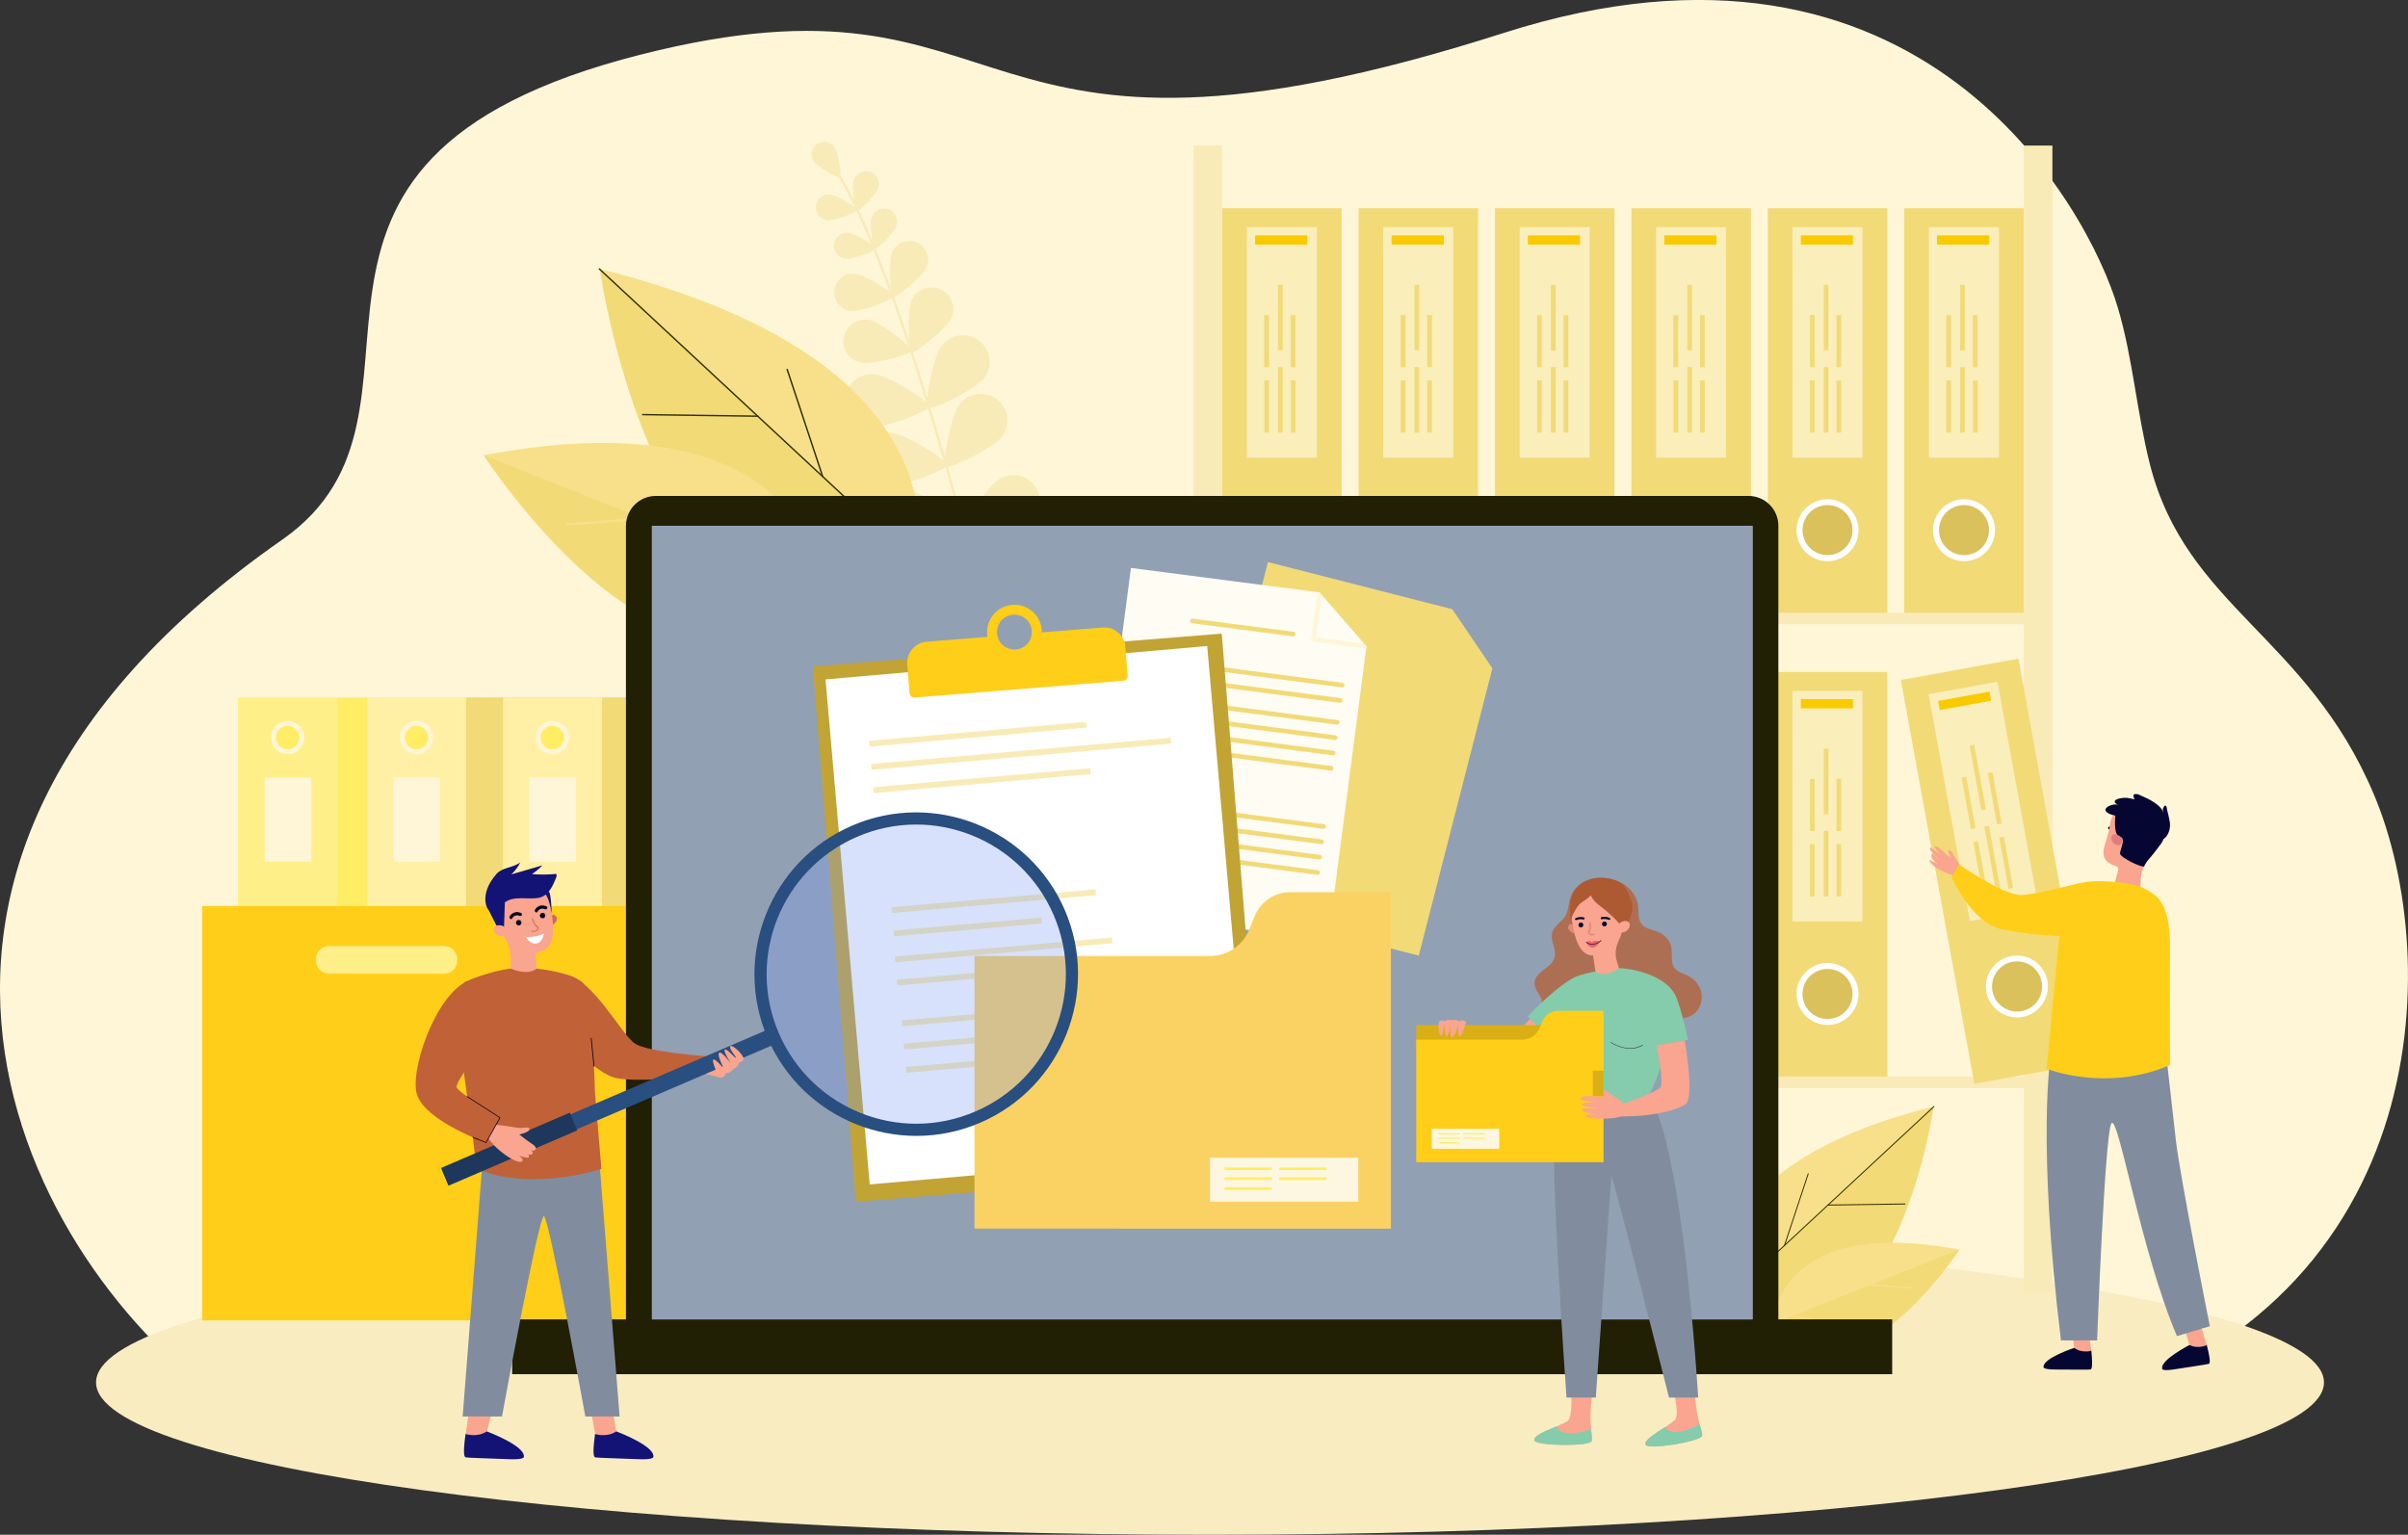 <?xml version="1.0" encoding="utf-8"?>
<!-- Generator: Adobe Illustrator 27.4.1, SVG Export Plug-In . SVG Version: 6.00 Build 0)  -->
<svg version="1.0" id="_x3C_Layer_x3E_" xmlns="http://www.w3.org/2000/svg" xmlns:xlink="http://www.w3.org/1999/xlink" x="0px"
	 y="0px" viewBox="0 0 2424.3 1545.5" style="enable-background:new 0 0 2424.3 1545.5;" xml:space="preserve">
<rect x="0" y="0" width="2424.3" height="1545.5" fill="#333333" stroke="none"/>
<style type="text/css">
	.st0{fill:#FEF6D7;}
	.st1{fill:#F9ECC1;}
	.st2{fill:#F9EBB7;}
	.st3{fill:#F2DA77;}
	.st4{fill:#F8E08B;}
	.st5{fill:#333005;}
	.st6{fill:#FFEF89;}
	.st7{fill:#FFED66;}
	.st8{fill:#FFF0A5;}
	.st9{fill:#FFCE19;}
	.st10{fill:#DBC15C;}
	.st11{fill:#FFFFFF;}
	.st12{opacity:0.7;}
	.st13{fill:#FACA00;}
	.st14{fill:#61D4FA;}
	.st15{fill:#211F04;}
	.st16{fill:#92A0B3;}
	.st17{fill:#FFFCF4;}
	.st18{fill:#C1A434;}
	.st19{fill:#FAD264;}
	.st20{fill:#F9A58F;}
	.st21{fill:#85CCAC;}
	.st22{fill:#818D9E;}
	.st23{fill:#AD6F53;}
	.st24{fill:#E58876;}
	.st25{fill:#AD5932;}
	.st26{fill:#060633;}
	.st27{fill:#EA6868;}
	.st28{fill:#240D39;}
	.st29{fill:#272035;}
	.st30{fill:#D9AF15;}
	.st31{fill:#131375;}
	.st32{fill:#C16138;}
	.st33{fill:#D36857;}
	.st34{fill:#050521;}
	.st35{fill:#294E80;}
	.st36{fill:#1D385C;}
	.st37{opacity:0.3;}
	.st38{fill:#7C9AF2;}
	.st39{fill:#E27D7D;}
	.st40{fill:#FDF7E1;}
</style>
<g>
	<g>
		<g>
			<path class="st0" d="M2073.9,1423.8c-74.5,20-248.6,3.4-321.7-0.9l-1509.8,0.7c-205.8-131.7-441.5-543,41.8-880.2
				C469.5,414.1,220.8,162.6,645,55c393.9-99.9,308.5,157.4,868.8-21.8c420.6-134.5,588.7,176,618.4,276.7
				c15.2,51.2,19.1,105.9,32.3,157.8c36.5,143.3,158.3,173,225.5,332.4C2460.3,966.8,2452.3,1322.5,2073.9,1423.8z"/>
		</g>
	</g>
	<g>
		<g>
			<path class="st1" d="M2339.7,1392.1c0-84.7-502.1-153.4-1121.5-153.4S96.7,1307.4,96.7,1392.1c0,84.7,502.1,153.4,1121.5,153.4
				S2339.7,1476.8,2339.7,1392.1z"/>
		</g>
	</g>
	<g>
		<g>
			<path class="st2" d="M970.9,535.8c0.1,0,0.2,0,0.3,0c0.7-0.2,1.1-0.9,0.9-1.6c-49-181.3-94.6-309.6-128.4-361.3
				c-0.8-1.1-1.3-2-1.5-2.4c-0.3-0.6-1.1-0.9-1.7-0.6s-0.9,1.1-0.6,1.7s0.8,1.4,1.7,2.7c33.7,51.5,79.1,179.5,128,360.5
				C969.7,535.4,970.3,535.8,970.9,535.8z"/>
		</g>
		<g>
			<path class="st2" d="M819.4,162.9c4,5.8,24.7,16.8,26.4,15.7c1.7-1.1-1.3-24.4-5.4-30.2c-4-5.8-12-7.3-17.8-3.2
				C816.8,149.1,815.3,157.1,819.4,162.9z"/>
		</g>
		<g>
			<path class="st2" d="M859.4,181.3c-2.3,6.9,1.5,30.6,3.4,31.2c2,0.6,19.1-16.1,21.4-23s-1.4-14.3-8.3-16.5
				C869.1,170.8,861.7,174.5,859.4,181.3z"/>
		</g>
		<g>
			<path class="st2" d="M833.2,221.9c7.2,0.7,29.5-8.3,29.6-10.4c0.2-2.1-20-15-27.2-15.7s-13.6,4.6-14.2,11.8
				C820.8,214.9,826,221.2,833.2,221.9z"/>
		</g>
		<g>
			<path class="st2" d="M917.8,302.2c-5,11-3.1,51.3,0.1,52.7c3.1,1.4,34.8-23.5,39.9-34.5c5-11,0.2-24-10.9-29.1
				C935.8,286.3,922.8,291.2,917.8,302.2z"/>
		</g>
		<g>
			<path class="st2" d="M866.7,365.2c11.9,2.4,50.7-8.5,51.4-11.9c0.7-3.4-30.7-28.7-42.6-31.1s-23.5,5.2-25.9,17.1
				S854.8,362.7,866.7,365.2z"/>
		</g>
		<g>
			<path class="st2" d="M948,348.1c-9,11.8-17.5,60.4-14.1,63s47.9-18.6,56.9-30.4c9-11.8,6.7-28.7-5.1-37.6
				C973.9,334,957,336.3,948,348.1z"/>
		</g>
		<g>
			<path class="st2" d="M875.2,430.3c14.8,1.4,60.6-16.8,61-21s-41-31-55.8-32.5c-14.8-1.4-27.9,9.3-29.4,24.1
				C849.6,415.7,860.4,428.8,875.2,430.3z"/>
		</g>
		<g>
			<path class="st2" d="M965.9,407.2c-9,11.8-17.5,60.4-14.1,63s47.9-18.6,56.9-30.5c9-11.8,6.7-28.7-5.1-37.6
				C991.7,393.1,974.8,395.4,965.9,407.2z"/>
		</g>
		<g>
			<path class="st2" d="M893,489.4c14.8,1.4,60.6-16.8,61-21s-41-31-55.8-32.5c-14.8-1.4-27.9,9.3-29.4,24.1
				C867.5,474.9,878.3,488,893,489.4z"/>
		</g>
		<g>
			<path class="st2" d="M1006.5,482.1c-12.8,7.5-39.2,49.2-37,52.8c2.1,3.7,51.4,1,64.2-6.5c12.8-7.5,17.1-24,9.6-36.8
				C1035.8,478.9,1019.3,474.6,1006.5,482.1z"/>
		</g>
		<g>
			<path class="st2" d="M908.6,547.9c14.5,3.3,62.2-9.1,63.2-13.2c0.9-4.1-36.8-35.9-51.3-39.2s-28.9,5.8-32.1,20.2
				C885.1,530.2,894.2,544.6,908.6,547.9z"/>
		</g>
		<g>
			<path class="st2" d="M877.4,219c-2.3,7,1.5,31.1,3.5,31.7c2,0.7,19.4-16.4,21.7-23.4c2.3-7-1.5-14.5-8.4-16.8
				S879.7,212,877.4,219z"/>
		</g>
		<g>
			<path class="st2" d="M851.7,260.7c7.3,0.7,29.9-8.5,30.1-10.5c0.2-2.1-20.4-15.2-27.7-15.9c-7.3-0.7-13.8,4.7-14.5,12
				C839.1,253.5,844.4,260,851.7,260.7z"/>
		</g>
		<g>
			<path class="st2" d="M898.2,254c-4.1,9.6-1.5,44.2,1.2,45.3c2.7,1.2,29.4-21,33.5-30.5c4.1-9.6-0.4-20.7-10-24.8
				C913.4,240,902.3,244.5,898.2,254z"/>
		</g>
		<g>
			<path class="st2" d="M857,313.2c10.4,1,42.5-12,42.8-15s-28.9-21.6-39.3-22.6s-19.6,6.7-20.5,17C839,303,846.6,312.2,857,313.2z"
				/>
		</g>
	</g>
	<g>
		<g>
			<path class="st3" d="M915.2,597.4c0,0,97.6-224-311.2-325.9C604,271.4,663.1,701.3,915.2,597.4z"/>
		</g>
		<g>
			<path class="st4" d="M603.4,270.8l319,296.6C933,503.3,921.5,350.1,603.4,270.8z"/>
		</g>
		<g>
			<path class="st5" d="M909,555.6c0.2,0,0.3-0.1,0.4-0.2c0.3-0.3,0.2-0.7,0-1L603.9,270.3c-0.3-0.3-0.7-0.2-1,0
				c-0.3,0.3-0.2,0.7,0,1l305.5,284.1C908.6,555.6,908.8,555.6,909,555.6z"/>
		</g>
		<g>
			<path class="st5" d="M763,419.8c0.3,0,0.6-0.3,0.6-0.7s-0.3-0.7-0.7-0.7L647,416.8c-0.4,0-0.7,0.3-0.7,0.7s0.3,0.7,0.7,0.7
				L763,419.8C762.9,419.8,763,419.8,763,419.8z"/>
		</g>
		<g>
			<path class="st5" d="M828.4,480.7L828.4,480.7c0.5-0.1,0.7-0.5,0.6-0.9l-35.8-108c-0.1-0.4-0.5-0.6-0.9-0.5s-0.6,0.5-0.5,0.9
				l35.8,108C827.8,480.5,828.1,480.7,828.4,480.7z"/>
		</g>
	</g>
	<g>
		<g>
			<path class="st4" d="M825.9,593.2c0,0-3.8-197.8-339-134.8C486.8,458.3,675.5,754.7,825.9,593.2z"/>
		</g>
		<g>
			<path class="st3" d="M486.8,458.3l339,134.8C825.9,593.2,706.3,769.1,486.8,458.3z"/>
		</g>
		<g>
			<path class="st4" d="M570.7,529.2C570.8,529.2,570.8,529.2,570.7,529.2l84.1-6.3c0.6,0,1.1-0.6,1.1-1.2c0-0.6-0.6-1.1-1.2-1.1
				l-84,6.3c-0.6,0-1.1,0.6-1.1,1.2C569.7,528.8,570.1,529.2,570.7,529.2z"/>
		</g>
		<g>
			<path class="st4" d="M679.8,599.4c0.1,0,0.2,0,0.3,0l109.7-19.5c0.6-0.1,1-0.7,0.9-1.3s-0.7-1.1-1.3-0.9l-109.7,19.5
				c-0.6,0.1-1,0.7-0.9,1.3C678.9,598.9,679.3,599.3,679.8,599.4z"/>
		</g>
	</g>
	<g>
		<g>
			<path class="st3" d="M1738.4,1332.8c0,0-65.3-149.9,208.2-218.1C1946.7,1114.6,1907.1,1402.3,1738.4,1332.8z"/>
		</g>
		<g>
			<path class="st4" d="M1947.1,1114.2l-213.5,198.5C1726.5,1269.8,1734.2,1167.3,1947.1,1114.2z"/>
		</g>
		<g>
			<path class="st5" d="M1742.5,1304.8c-0.1,0-0.2-0.1-0.3-0.1c-0.2-0.2-0.2-0.5,0-0.7l204.5-190.1c0.2-0.2,0.5-0.2,0.7,0
				s0.2,0.5,0,0.7l-204.5,190.1C1742.8,1304.8,1742.7,1304.8,1742.5,1304.8z"/>
		</g>
		<g>
			<path class="st5" d="M1840.3,1214c-0.2,0-0.4-0.2-0.4-0.5s0.2-0.5,0.5-0.5l77.5-1.1c0.3,0,0.5,0.2,0.5,0.5s-0.2,0.5-0.5,0.5
				L1840.3,1214L1840.3,1214z"/>
		</g>
		<g>
			<path class="st5" d="M1796.5,1254.7C1796.4,1254.7,1796.4,1254.7,1796.5,1254.7c-0.3-0.1-0.5-0.4-0.4-0.6l23.9-72.3
				c0.1-0.3,0.4-0.4,0.6-0.3s0.4,0.4,0.3,0.6l-23.9,72.3C1796.9,1254.6,1796.7,1254.7,1796.5,1254.7z"/>
		</g>
	</g>
	<g>
		<g>
			<path class="st4" d="M1784.8,1333c0,0,2.1-109.6,187.9-74.7C1972.7,1258.3,1868.2,1422.5,1784.8,1333z"/>
		</g>
		<g>
			<path class="st3" d="M1972.7,1258.3l-187.9,74.7C1784.8,1333,1851.1,1430.5,1972.7,1258.3z"/>
		</g>
		<g>
			<path class="st4" d="M1926.2,1297.6L1926.2,1297.6l-46.6-3.5c-0.4,0-0.6-0.3-0.6-0.7c0-0.4,0.3-0.6,0.7-0.6l46.5,3.5
				c0.4,0,0.6,0.3,0.6,0.7C1926.8,1297.3,1926.5,1297.5,1926.2,1297.6z"/>
		</g>
		<g>
			<path class="st4" d="M1865.7,1336.4h-0.1l-60.8-10.8c-0.3-0.1-0.6-0.4-0.5-0.7c0.1-0.3,0.4-0.6,0.7-0.5l60.8,10.8
				c0.3,0.1,0.6,0.4,0.5,0.7C1866.3,1336.2,1866,1336.4,1865.7,1336.4z"/>
		</g>
	</g>
	<g>
		<g>
			<rect x="239.6" y="702.4" class="st6" width="100" height="322.5"/>
		</g>
		<g>
			<rect x="339.5" y="702.4" class="st7" width="241" height="322.5"/>
		</g>
		<g>
			<path class="st0" d="M272.9,742.7c0-9.2,7.5-16.7,16.7-16.7s16.7,7.5,16.7,16.7s-7.5,16.7-16.7,16.7
				C280.3,759.4,272.9,751.9,272.9,742.7z"/>
		</g>
		<g>
			<path class="st7" d="M277.7,742.7c0-6.5,5.3-11.8,11.8-11.8s11.8,5.3,11.8,11.8s-5.3,11.8-11.8,11.8S277.7,749.2,277.7,742.7z"/>
		</g>
		<g>
			<rect x="266.4" y="782.9" class="st0" width="47" height="84.9"/>
		</g>
	</g>
	<g>
		<g>
			<rect x="369.7" y="702.4" class="st8" width="100" height="322.5"/>
		</g>
		<g>
			<rect x="469.2" y="702.4" class="st3" width="241" height="322.5"/>
		</g>
		<g>
			<path class="st0" d="M402.6,742.7c0-9.2,7.5-16.7,16.7-16.7s16.7,7.5,16.7,16.7s-7.5,16.7-16.7,16.7S402.6,751.9,402.6,742.7z"/>
		</g>
		<g>
			<path class="st7" d="M407.5,742.7c0-6.5,5.3-11.8,11.8-11.8s11.8,5.3,11.8,11.8s-5.3,11.8-11.8,11.8S407.5,749.2,407.5,742.7z"/>
		</g>
		<g>
			<rect x="396.1" y="782.9" class="st0" width="47" height="84.9"/>
		</g>
	</g>
	<g>
		<g>
			<rect x="506.5" y="702.4" class="st8" width="100" height="322.5"/>
		</g>
		<g>
			<rect x="606.1" y="702.4" class="st3" width="241" height="322.5"/>
		</g>
		<g>
			<path class="st0" d="M539.4,742.7c0-9.2,7.5-16.7,16.7-16.7s16.7,7.5,16.7,16.7s-7.5,16.7-16.7,16.7S539.4,751.9,539.4,742.7z"/>
		</g>
		<g>
			<path class="st7" d="M544.3,742.7c0-6.5,5.3-11.8,11.8-11.8s11.8,5.3,11.8,11.8s-5.3,11.8-11.8,11.8S544.3,749.2,544.3,742.7z"/>
		</g>
		<g>
			<rect x="533" y="782.9" class="st0" width="47" height="84.9"/>
		</g>
	</g>
	<g>
		<g>
			<rect x="203.6" y="912.4" class="st9" width="447.8" height="417.2"/>
		</g>
		<g>
			<path class="st6" d="M447.2,980.5h-116c-7.2,0-13.1-5.9-13.1-13.1v-1.7c0-7.2,5.9-13.1,13.1-13.1h116c7.2,0,13.1,5.9,13.1,13.1
				v1.7C460.3,974.7,454.4,980.5,447.2,980.5z"/>
		</g>
	</g>
	<g>
		<g>
			<g>
				<g>
					<rect x="1917.1" y="209.7" class="st3" width="120.3" height="413.2"/>
				</g>
				<g>
					<path class="st10" d="M2005.5,533.7c0-15.6-12.6-28.2-28.2-28.2c-15.6,0-28.2,12.6-28.2,28.2c0,15.6,12.6,28.2,28.2,28.2
						C1992.8,561.9,2005.5,549.3,2005.5,533.7z"/>
				</g>
				<g>
					<path class="st11" d="M1977.3,565.1c-17.2,0-31.2-14-31.2-31.2s14-31.2,31.2-31.2s31.2,14,31.2,31.2
						C2008.4,551.1,1994.5,565.1,1977.3,565.1z M1977.3,508.6c-13.9,0-25.2,11.3-25.2,25.2s11.3,25.2,25.2,25.2s25.2-11.3,25.2-25.2
						C2002.5,520,1991.2,508.6,1977.3,508.6z"/>
				</g>
				<g class="st12">
					<rect x="1942" y="228.7" class="st0" width="70.5" height="232.2"/>
				</g>
				<g>
					<rect x="1950.2" y="237" class="st13" width="52.5" height="9.3"/>
				</g>
				<g>
					<g>
						<rect x="1986.3" y="383.1" class="st3" width="4.7" height="52.5"/>
					</g>
					<g>
						<rect x="1986.2" y="317.3" class="st3" width="4.7" height="52.5"/>
					</g>
					<g>
						<rect x="1959.5" y="383.1" class="st3" width="4.7" height="52.5"/>
					</g>
					<g>
						<rect x="1959.5" y="317.3" class="st3" width="4.7" height="52.5"/>
					</g>
					<g>
						<rect x="1973.4" y="369.7" class="st3" width="4.7" height="66"/>
					</g>
					<g>
						<rect x="1973.4" y="286.9" class="st3" width="4.7" height="66"/>
					</g>
				</g>
			</g>
			<g>
				<g>
					<rect x="1779.8" y="209.7" class="st3" width="120.3" height="413.2"/>
				</g>
				<g>
					
						<ellipse transform="matrix(0.383 -0.924 0.924 0.383 642.684 2029.326)" class="st10" cx="1839.9" cy="533.7" rx="28.2" ry="28.2"/>
				</g>
				<g>
					<path class="st11" d="M1839.9,565.1c-17.2,0-31.2-14-31.2-31.2s14-31.2,31.2-31.2s31.2,14,31.2,31.2S1857.1,565.1,1839.9,565.1
						z M1839.9,508.6c-13.9,0-25.2,11.3-25.2,25.2s11.3,25.2,25.2,25.2c13.9,0,25.2-11.3,25.2-25.2
						C1865.1,520,1853.8,508.6,1839.9,508.6z"/>
				</g>
				<g class="st12">
					<rect x="1804.6" y="228.7" class="st0" width="70.5" height="232.2"/>
				</g>
				<g>
					<rect x="1813" y="237" class="st13" width="52.5" height="9.3"/>
				</g>
				<g>
					<g>
						<rect x="1848.9" y="383.1" class="st3" width="4.7" height="52.5"/>
					</g>
					<g>
						<rect x="1848.9" y="317.2" class="st3" width="4.7" height="52.5"/>
					</g>
					<g>
						<rect x="1822.2" y="383.1" class="st3" width="4.7" height="52.5"/>
					</g>
					<g>
						<rect x="1822.2" y="317.2" class="st3" width="4.7" height="52.5"/>
					</g>
					<g>
						<rect x="1836.1" y="369.6" class="st3" width="4.7" height="66"/>
					</g>
					<g>
						<rect x="1836.1" y="286.8" class="st3" width="4.7" height="66"/>
					</g>
				</g>
			</g>
			<g>
				<g>
					<rect x="1642.5" y="209.7" class="st3" width="120.3" height="413.2"/>
				</g>
				<g>
					<circle class="st10" cx="1702.6" cy="533.7" r="28.2"/>
				</g>
				<g>
					<path class="st11" d="M1702.6,565.1c-17.2,0-31.2-14-31.2-31.2s14-31.2,31.2-31.2s31.2,14,31.2,31.2
						C1733.8,551.1,1719.8,565.1,1702.6,565.1z M1702.6,508.6c-13.9,0-25.2,11.3-25.2,25.2s11.3,25.2,25.2,25.2s25.2-11.3,25.2-25.2
						C1727.8,520,1716.5,508.6,1702.6,508.6z"/>
				</g>
				<g class="st12">
					<rect x="1667.3" y="228.7" class="st0" width="70.5" height="232.2"/>
				</g>
				<g>
					<rect x="1675.6" y="237" class="st13" width="52.5" height="9.3"/>
				</g>
				<g>
					<g>
						<rect x="1711.6" y="383.1" class="st3" width="4.7" height="52.5"/>
					</g>
					<g>
						<rect x="1711.5" y="317.3" class="st3" width="4.7" height="52.5"/>
					</g>
					<g>
						<rect x="1684.9" y="383.1" class="st3" width="4.7" height="52.5"/>
					</g>
					<g>
						<rect x="1684.8" y="317.3" class="st3" width="4.7" height="52.5"/>
					</g>
					<g>
						<rect x="1698.7" y="369.6" class="st3" width="4.7" height="66"/>
					</g>
					<g>
						<rect x="1698.7" y="286.8" class="st3" width="4.7" height="66"/>
					</g>
				</g>
			</g>
			<g>
				<g>
					<rect x="1505.1" y="209.7" class="st3" width="120.3" height="413.2"/>
				</g>
				<g>
					<path class="st10" d="M1593.5,533.7c0-15.6-12.6-28.2-28.2-28.2s-28.2,12.6-28.2,28.2c0,15.6,12.6,28.2,28.2,28.2
						C1580.8,561.9,1593.5,549.3,1593.5,533.7z"/>
				</g>
				<g>
					<path class="st11" d="M1565.2,565.1c-17.2,0-31.2-14-31.2-31.2s14-31.2,31.2-31.2s31.2,14,31.2,31.2
						C1596.4,551.1,1582.4,565.1,1565.2,565.1z M1565.2,508.6c-13.9,0-25.2,11.3-25.2,25.2s11.3,25.2,25.2,25.2s25.2-11.3,25.2-25.2
						C1590.5,520,1579.2,508.6,1565.2,508.6z"/>
				</g>
				<g class="st12">
					<rect x="1530" y="228.7" class="st0" width="70.5" height="232.2"/>
				</g>
				<g>
					<rect x="1538.2" y="237" class="st13" width="52.5" height="9.3"/>
				</g>
				<g>
					<g>
						<rect x="1574.2" y="383.1" class="st3" width="4.7" height="52.5"/>
					</g>
					<g>
						<rect x="1574.2" y="317.3" class="st3" width="4.7" height="52.5"/>
					</g>
					<g>
						<rect x="1547.5" y="383.1" class="st3" width="4.7" height="52.5"/>
					</g>
					<g>
						<rect x="1547.5" y="317.3" class="st3" width="4.7" height="52.5"/>
					</g>
					<g>
						<rect x="1561.4" y="369.6" class="st3" width="4.7" height="66"/>
					</g>
					<g>
						<rect x="1561.4" y="286.9" class="st3" width="4.7" height="66"/>
					</g>
				</g>
			</g>
			<g>
				<g>
					<rect x="1367.8" y="209.7" class="st3" width="120.3" height="413.2"/>
				</g>
				<g>
					<circle class="st10" cx="1427.9" cy="533.7" r="28.2"/>
				</g>
				<g>
					<path class="st11" d="M1427.9,565.1c-17.2,0-31.2-14-31.2-31.2s14-31.2,31.2-31.2s31.2,14,31.2,31.2S1445.1,565.1,1427.9,565.1
						z M1427.9,508.6c-13.9,0-25.2,11.3-25.2,25.2s11.3,25.2,25.2,25.2c13.9,0,25.2-11.3,25.2-25.2
						C1453.1,520,1441.8,508.6,1427.9,508.6z"/>
				</g>
				<g class="st12">
					<rect x="1392.6" y="228.7" class="st0" width="70.5" height="232.2"/>
				</g>
				<g>
					<rect x="1401" y="237" class="st13" width="52.5" height="9.3"/>
				</g>
				<g>
					<g>
						<rect x="1436.9" y="383.1" class="st3" width="4.7" height="52.5"/>
					</g>
					<g>
						<rect x="1436.9" y="317.2" class="st3" width="4.7" height="52.5"/>
					</g>
					<g>
						<rect x="1410.2" y="383.1" class="st3" width="4.7" height="52.5"/>
					</g>
					<g>
						<rect x="1410.2" y="317.2" class="st3" width="4.7" height="52.5"/>
					</g>
					<g>
						<rect x="1424.1" y="369.6" class="st3" width="4.7" height="66"/>
					</g>
					<g>
						<rect x="1424.1" y="286.8" class="st3" width="4.7" height="66"/>
					</g>
				</g>
			</g>
			<g>
				<g>
					<rect x="1230.4" y="209.7" class="st3" width="120.3" height="413.2"/>
				</g>
				<g>
					<path class="st10" d="M1318.8,533.7c0-15.6-12.6-28.2-28.2-28.2s-28.2,12.6-28.2,28.2c0,15.6,12.6,28.2,28.2,28.2
						C1306.2,561.9,1318.8,549.3,1318.8,533.7z"/>
				</g>
				<g>
					<path class="st11" d="M1290.6,565.1c-17.2,0-31.2-14-31.2-31.2s14-31.2,31.2-31.2s31.2,14,31.2,31.2
						C1321.8,551.1,1307.8,565.1,1290.6,565.1z M1290.6,508.6c-13.9,0-25.2,11.3-25.2,25.2s11.3,25.2,25.2,25.2
						c13.9,0,25.2-11.3,25.2-25.2C1315.8,520,1304.5,508.6,1290.6,508.6z"/>
				</g>
				<g class="st12">
					<rect x="1255.3" y="228.7" class="st0" width="70.5" height="232.2"/>
				</g>
				<g>
					<rect x="1263.6" y="237" class="st13" width="52.5" height="9.3"/>
				</g>
				<g>
					<g>
						<rect x="1299.6" y="383.1" class="st3" width="4.7" height="52.5"/>
					</g>
					<g>
						<rect x="1299.5" y="317.3" class="st3" width="4.7" height="52.5"/>
					</g>
					<g>
						<rect x="1272.9" y="383.1" class="st3" width="4.7" height="52.5"/>
					</g>
					<g>
						<rect x="1272.8" y="317.3" class="st3" width="4.7" height="52.5"/>
					</g>
					<g>
						<rect x="1286.7" y="369.6" class="st3" width="4.7" height="66"/>
					</g>
					<g>
						<rect x="1286.7" y="286.8" class="st3" width="4.7" height="66"/>
					</g>
				</g>
			</g>
		</g>
		<g>
			<g>
				<g>
					<rect x="1779.8" y="676.7" class="st3" width="120.3" height="413.2"/>
				</g>
				<g>
					<path class="st10" d="M1868.1,1000.7c0-15.6-12.6-28.2-28.2-28.2s-28.2,12.6-28.2,28.2s12.6,28.2,28.2,28.2
						C1855.5,1028.9,1868.1,1016.3,1868.1,1000.7z"/>
				</g>
				<g>
					<path class="st11" d="M1839.9,1032.1c-17.2,0-31.2-14-31.2-31.2s14-31.2,31.2-31.2s31.2,14,31.2,31.2
						S1857.1,1032.1,1839.9,1032.1z M1839.9,975.7c-13.9,0-25.2,11.3-25.2,25.2s11.3,25.2,25.2,25.2c13.9,0,25.2-11.3,25.2-25.2
						S1853.8,975.7,1839.9,975.7z"/>
				</g>
				<g class="st12">
					<rect x="1804.6" y="695.7" class="st0" width="70.5" height="232.2"/>
				</g>
				<g>
					<rect x="1813" y="704" class="st13" width="52.5" height="9.3"/>
				</g>
				<g>
					<g>
						<rect x="1848.9" y="850.1" class="st3" width="4.7" height="52.5"/>
					</g>
					<g>
						<rect x="1848.9" y="784.3" class="st3" width="4.7" height="52.5"/>
					</g>
					<g>
						<rect x="1822.2" y="850.1" class="st3" width="4.7" height="52.5"/>
					</g>
					<g>
						<rect x="1822.2" y="784.3" class="st3" width="4.7" height="52.5"/>
					</g>
					<g>
						<rect x="1836.1" y="836.7" class="st3" width="4.7" height="66"/>
					</g>
					<g>
						<rect x="1836.1" y="753.9" class="st3" width="4.7" height="66"/>
					</g>
				</g>
			</g>
			<g>
				<g>
					<rect x="1642.5" y="676.7" class="st3" width="120.3" height="413.2"/>
				</g>
				<g>
					<path class="st10" d="M1730.8,1000.7c0-15.6-12.6-28.2-28.2-28.2s-28.2,12.6-28.2,28.2s12.6,28.2,28.2,28.2
						S1730.8,1016.3,1730.8,1000.7z"/>
				</g>
				<g>
					<path class="st11" d="M1702.6,1032.1c-17.2,0-31.2-14-31.2-31.2s14-31.2,31.2-31.2s31.2,14,31.2,31.2
						C1733.8,1018.1,1719.8,1032.1,1702.6,1032.1z M1702.6,975.7c-13.9,0-25.2,11.3-25.2,25.2s11.3,25.2,25.2,25.2
						s25.2-11.3,25.2-25.2S1716.5,975.7,1702.6,975.7z"/>
				</g>
				<g class="st12">
					<rect x="1667.3" y="695.7" class="st0" width="70.5" height="232.2"/>
				</g>
				<g>
					<rect x="1675.6" y="704" class="st14" width="52.5" height="9.3"/>
				</g>
				<g>
					<g>
						<rect x="1711.5" y="850.2" class="st3" width="4.7" height="52.5"/>
					</g>
					<g>
						<rect x="1711.6" y="784.3" class="st3" width="4.7" height="52.5"/>
					</g>
					<g>
						<rect x="1684.8" y="850.2" class="st3" width="4.7" height="52.5"/>
					</g>
					<g>
						<rect x="1684.9" y="784.3" class="st3" width="4.7" height="52.5"/>
					</g>
					<g>
						<rect x="1698.8" y="836.6" class="st3" width="4.7" height="66"/>
					</g>
					<g>
						<rect x="1698.8" y="753.8" class="st3" width="4.7" height="66"/>
					</g>
				</g>
			</g>
			<g>
				<g>
					<rect x="1505.1" y="676.7" class="st3" width="120.3" height="413.2"/>
				</g>
				<g>
					<path class="st10" d="M1593.5,1000.7c0-15.6-12.6-28.2-28.2-28.2s-28.2,12.6-28.2,28.2s12.6,28.2,28.2,28.2
						C1580.8,1028.9,1593.5,1016.3,1593.5,1000.7z"/>
				</g>
				<g>
					<path class="st11" d="M1565.2,1032.1c-17.2,0-31.2-14-31.2-31.2s14-31.2,31.2-31.2s31.2,14,31.2,31.2
						C1596.4,1018.1,1582.4,1032.1,1565.2,1032.1z M1565.2,975.7c-13.9,0-25.2,11.3-25.2,25.2s11.3,25.2,25.2,25.2
						s25.2-11.3,25.2-25.2S1579.2,975.7,1565.2,975.7z"/>
				</g>
				<g class="st12">
					<rect x="1530" y="695.7" class="st0" width="70.5" height="232.2"/>
				</g>
				<g>
					<rect x="1538.2" y="704" class="st14" width="52.5" height="9.3"/>
				</g>
				<g>
					<g>
						<rect x="1574.2" y="850.2" class="st3" width="4.7" height="52.5"/>
					</g>
					<g>
						<rect x="1574.3" y="784.3" class="st3" width="4.7" height="52.5"/>
					</g>
					<g>
						<rect x="1547.5" y="850.1" class="st3" width="4.7" height="52.5"/>
					</g>
					<g>
						<rect x="1547.6" y="784.3" class="st3" width="4.7" height="52.5"/>
					</g>
					<g>
						<rect x="1561.5" y="836.7" class="st3" width="4.7" height="66"/>
					</g>
					<g>
						<rect x="1561.5" y="753.9" class="st3" width="4.7" height="66"/>
					</g>
				</g>
			</g>
			<g>
				<g>
					<rect x="1367.8" y="676.7" class="st3" width="120.3" height="413.2"/>
				</g>
				<g>
					<path class="st10" d="M1456.1,1000.7c0-15.6-12.6-28.2-28.2-28.2s-28.2,12.6-28.2,28.2s12.6,28.2,28.2,28.2
						S1456.1,1016.3,1456.1,1000.7z"/>
				</g>
				<g>
					<path class="st11" d="M1427.9,1032.1c-17.2,0-31.2-14-31.2-31.2s14-31.2,31.2-31.2s31.2,14,31.2,31.2
						S1445.1,1032.1,1427.9,1032.1z M1427.9,975.7c-13.9,0-25.2,11.3-25.2,25.2s11.3,25.2,25.2,25.2c13.9,0,25.2-11.3,25.2-25.2
						S1441.8,975.7,1427.9,975.7z"/>
				</g>
				<g class="st12">
					<rect x="1392.6" y="695.7" class="st0" width="70.5" height="232.2"/>
				</g>
				<g>
					<rect x="1401" y="704" class="st14" width="52.5" height="9.3"/>
				</g>
				<g>
					<g>
						<rect x="1436.9" y="850.1" class="st3" width="4.7" height="52.5"/>
					</g>
					<g>
						<rect x="1436.9" y="784.3" class="st3" width="4.7" height="52.5"/>
					</g>
					<g>
						<rect x="1410.2" y="850.1" class="st3" width="4.7" height="52.5"/>
					</g>
					<g>
						<rect x="1410.2" y="784.3" class="st3" width="4.7" height="52.5"/>
					</g>
					<g>
						<rect x="1424.1" y="836.7" class="st3" width="4.7" height="66"/>
					</g>
					<g>
						<rect x="1424.1" y="753.9" class="st3" width="4.7" height="66"/>
					</g>
				</g>
			</g>
			<g>
				<g>
					<rect x="1230.4" y="676.7" class="st3" width="120.3" height="413.2"/>
				</g>
				<g>
					<path class="st10" d="M1318.8,1000.7c0-15.6-12.6-28.2-28.2-28.2s-28.2,12.6-28.2,28.2s12.6,28.2,28.2,28.2
						C1306.2,1028.9,1318.8,1016.3,1318.8,1000.7z"/>
				</g>
				<g>
					<path class="st11" d="M1290.6,1032.1c-17.2,0-31.2-14-31.2-31.2s14-31.2,31.2-31.2s31.2,14,31.2,31.2
						C1321.8,1018.1,1307.8,1032.1,1290.6,1032.1z M1290.6,975.7c-13.9,0-25.2,11.3-25.2,25.2s11.3,25.2,25.2,25.2
						c13.9,0,25.2-11.3,25.2-25.2S1304.5,975.7,1290.6,975.7z"/>
				</g>
				<g class="st12">
					<rect x="1255.3" y="695.7" class="st0" width="70.5" height="232.2"/>
				</g>
				<g>
					<rect x="1263.6" y="704" class="st14" width="52.5" height="9.3"/>
				</g>
				<g>
					<g>
						<rect x="1299.5" y="850.2" class="st3" width="4.7" height="52.5"/>
					</g>
					<g>
						<rect x="1299.6" y="784.3" class="st3" width="4.7" height="52.5"/>
					</g>
					<g>
						<rect x="1272.8" y="850.2" class="st3" width="4.7" height="52.5"/>
					</g>
					<g>
						<rect x="1272.9" y="784.3" class="st3" width="4.7" height="52.5"/>
					</g>
					<g>
						<rect x="1286.8" y="836.6" class="st3" width="4.7" height="66"/>
					</g>
					<g>
						<rect x="1286.8" y="753.8" class="st3" width="4.7" height="66"/>
					</g>
				</g>
			</g>
		</g>
		<g>
			<rect x="1201.5" y="146.5" class="st2" width="28.9" height="1195.8"/>
		</g>
		<g>
			<rect x="2037.4" y="146.6" class="st2" width="28.9" height="1155.3"/>
		</g>
		<g>
			<rect x="1201.4" y="617" class="st2" width="836" height="11.6"/>
		</g>
		<g>
			<rect x="1201.4" y="1084.1" class="st2" width="887.9" height="11.6"/>
		</g>
	</g>
	<g>
		<g>
			<path class="st15" d="M1760.4,1362.2H660.2c-16.5,0-30-13.5-30-30V529.4c0-16.5,13.5-30,30-30h1100.2c16.5,0,30,13.5,30,30v802.8
				C1790.4,1348.7,1776.9,1362.2,1760.4,1362.2z"/>
		</g>
		<g>
			<rect x="656.4" y="529.5" class="st11" width="1107.9" height="823.9"/>
		</g>
		<g>
			<rect x="515.6" y="1328.6" class="st15" width="1389.4" height="55.2"/>
		</g>
		<g>
			<rect x="656.4" y="529.5" class="st16" width="1107.9" height="799.1"/>
		</g>
	</g>
	<g>
		<polygon class="st3" points="1500.6,670.2 1463.9,616.1 1462.2,613.5 1459.9,612.9 1276.5,566 1190.7,901.4 1428.4,962.3 
			1501.9,675.3 1502.5,673 		"/>
	</g>
	<g>
		<g>
			<polygon class="st17" points="1375.7,650.8 1375.4,653.2 1337.1,946.9 1093.8,915.2 1138.6,571.9 1326.3,596.3 1328.6,596.6 
				1330.6,599 1373.6,648.3 			"/>
		</g>
		<g>
			<path class="st0" d="M1375.7,650.8l-0.3,2.4l-53.3-7c-1.3-0.2-2.2-1.3-2-2.6l6.2-47.3l2.3,0.3l2,2.3l-5.6,43l48.6,6.3
				L1375.7,650.8z"/>
		</g>
		<g>
			<path class="st3" d="M1301.7,640.8l-101.5-13.2c-1.3-0.2-2.2-1.3-2-2.6s1.3-2.2,2.6-2l101.5,13.2c1.3,0.2,2.2,1.3,2,2.6
				C1304.2,640,1303,640.9,1301.7,640.8z"/>
		</g>
		<g>
			<path class="st3" d="M1350.9,692.2l-205.1-26.7c-1.3-0.2-2.2-1.3-2-2.6s1.3-2.2,2.6-2l205.1,26.7c1.3,0.2,2.2,1.3,2,2.6
				S1352.1,692.4,1350.9,692.2z"/>
		</g>
		<g>
			<path class="st3" d="M1348.8,707.7l-205-26.8c-1.3-0.2-2.2-1.3-2-2.6s1.3-2.2,2.6-2l205.1,26.7c1.3,0.2,2.2,1.3,2,2.6
				S1350.1,707.8,1348.8,707.7z"/>
		</g>
		<g>
			<path class="st3" d="M1346,729.7L1140.9,703c-1.3-0.2-2.2-1.3-2-2.6s1.3-2.2,2.6-2l205.1,26.7c1.3,0.2,2.2,1.3,2,2.6
				S1347.2,729.9,1346,729.7z"/>
		</g>
		<g>
			<path class="st3" d="M1344,745.1l-205.1-26.7c-1.3-0.2-2.2-1.3-2-2.6s1.3-2.2,2.6-2l205.1,26.7c1.3,0.2,2.2,1.3,2,2.6
				S1345.2,745.3,1344,745.1z"/>
		</g>
		<g>
			<path class="st3" d="M1341.9,760.6l-205.1-26.7c-1.3-0.2-2.2-1.3-2-2.6s1.3-2.2,2.6-2l205.1,26.7c1.3,0.2,2.2,1.3,2,2.6
				C1344.4,759.9,1343.2,760.8,1341.9,760.6z"/>
		</g>
		<g>
			<path class="st3" d="M1339.9,776l-205.1-26.7c-1.3-0.2-2.2-1.3-2-2.6s1.3-2.2,2.6-2l205.1,26.7c1.3,0.2,2.2,1.3,2,2.6
				C1342.4,775.3,1341.2,776.2,1339.9,776z"/>
		</g>
		<g>
			<path class="st3" d="M1332.3,834.6l-205.1-26.7c-1.3-0.2-2.2-1.3-2-2.6s1.3-2.2,2.6-2l205.1,26.7c1.3,0.2,2.2,1.3,2,2.6
				C1334.7,833.9,1333.6,834.8,1332.3,834.6z"/>
		</g>
		<g>
			<path class="st3" d="M1330.3,850l-205.1-26.7c-1.3-0.2-2.2-1.3-2-2.6s1.3-2.2,2.6-2l205.1,26.7c1.3,0.2,2.2,1.3,2,2.6
				S1331.5,850.2,1330.3,850z"/>
		</g>
		<g>
			<path class="st3" d="M1328.3,865.5l-205.1-26.7c-1.3-0.2-2.2-1.3-2-2.6s1.3-2.2,2.6-2l205.1,26.7c1.3,0.2,2.2,1.3,2,2.6
				C1330.7,864.7,1329.5,865.6,1328.3,865.5z"/>
		</g>
		<g>
			<path class="st3" d="M1326.3,880.9l-205.1-26.7c-1.3-0.2-2.2-1.3-2-2.6s1.3-2.2,2.6-2l205.1,26.7c1.3,0.2,2.2,1.3,2,2.6
				S1327.5,881.1,1326.3,880.9z"/>
		</g>
	</g>
	<g>
		<g>
			<path class="st18" d="M1229.2,638.1L819.9,671c-0.8,0.1-1.4,0.8-1.4,1.6l43.1,536c0.1,0.8,0.8,1.4,1.6,1.4l408.7-32.9
				c0.8-0.1,1.4-0.8,1.4-1.6l-43.2-536.6C1230.2,638.4,1229.7,638.1,1229.2,638.1z"/>
		</g>
		<g>
			
				<rect x="852.8" y="666.5" transform="matrix(0.996 -8.714429e-02 8.714429e-02 0.996 -76.356 94.634)" class="st11" width="385.8" height="510.6"/>
		</g>
		<g>
			<g>
				<path class="st2" d="M1093.7,732.7l-218.1,19.1c-0.1,0-0.2-0.1-0.2-0.2l-0.5-5.4c0-0.1,0.1-0.2,0.2-0.2l218.1-19.1
					c0.1,0,0.2,0.1,0.2,0.2l0.5,5.4C1093.9,732.6,1093.8,732.7,1093.7,732.7z"/>
			</g>
			<g>
				<path class="st2" d="M1097.8,779.5l-218.1,19.1c-0.1,0-0.2-0.1-0.2-0.2l-0.5-5.5c0-0.1,0.1-0.2,0.2-0.2l218.1-19.1
					c0.1,0,0.2,0.1,0.2,0.2l0.5,5.5C1098,779.4,1097.9,779.5,1097.8,779.5z"/>
			</g>
			<g>
				<path class="st2" d="M1179,748.8l-301.4,26.4c-0.1,0-0.2-0.1-0.2-0.2l-0.5-5.5c0-0.1,0.1-0.2,0.2-0.2l301.4-26.4
					c0.1,0,0.2,0.1,0.2,0.2l0.5,5.4C1179.2,748.7,1179.2,748.8,1179,748.8z"/>
			</g>
			<g>
				<path class="st2" d="M1048.7,929.9l-148.4,13c-0.1,0-0.2-0.1-0.2-0.2l-0.5-5.5c0-0.1,0.1-0.2,0.2-0.2l148.4-13
					c0.1,0,0.2,0.1,0.2,0.2l0.5,5.5C1048.8,929.8,1048.7,929.8,1048.7,929.9z"/>
			</g>
			<g>
				<path class="st2" d="M1103.3,901.5l-205.1,17.9c-0.1,0-0.2-0.1-0.2-0.2l-0.5-5.5c0-0.1,0.1-0.2,0.2-0.2l205.1-17.9
					c0.1,0,0.2,0.1,0.2,0.2l0.5,5.5C1103.5,901.4,1103.4,901.5,1103.3,901.5z"/>
			</g>
			<g>
				<path class="st2" d="M1119.7,949.9L901.6,969c-0.1,0-0.2-0.1-0.2-0.2l-0.5-5.4c0-0.1,0.1-0.2,0.2-0.2l218.1-19.1
					c0.1,0,0.2,0.1,0.2,0.2l0.5,5.4C1119.9,949.8,1119.8,949.9,1119.7,949.9z"/>
			</g>
			<g>
				<path class="st2" d="M1146.1,971.2l-242.5,21.2c-0.1,0-0.2-0.1-0.2-0.2l-0.5-5.5c0-0.1,0.1-0.2,0.2-0.2l242.5-21.2
					c0.1,0,0.2,0.1,0.2,0.2l0.5,5.5C1146.3,971.1,1146.2,971.2,1146.1,971.2z"/>
			</g>
			<g>
				<path class="st2" d="M1064.6,1019.7l-156.1,13.7c-0.1,0-0.2-0.1-0.2-0.2l-0.5-5.5c0-0.1,0.1-0.2,0.2-0.2l156.1-13.7
					c0.1,0,0.2,0.1,0.2,0.2l0.5,5.5C1064.8,1019.6,1064.7,1019.7,1064.6,1019.7z"/>
			</g>
			<g>
				<path class="st2" d="M1068.7,1066.6l-156.1,13.7c-0.1,0-0.2-0.1-0.2-0.2l-0.5-5.5c0-0.1,0.1-0.2,0.2-0.2l156.1-13.7
					c0.1,0,0.2,0.1,0.2,0.2l0.5,5.5C1068.9,1066.5,1068.8,1066.5,1068.7,1066.6z"/>
			</g>
			<g>
				<path class="st2" d="M1126.3,1037.9l-215.7,18.9c-0.1,0-0.2-0.1-0.2-0.2l-0.5-5.5c0-0.1,0.1-0.2,0.2-0.2l215.7-18.9
					c0.1,0,0.2,0.1,0.2,0.2l0.5,5.5C1126.5,1037.8,1126.4,1037.9,1126.3,1037.9z"/>
			</g>
		</g>
		<g>
			<path class="st9" d="M1110.2,631.9l-61.3,4.9c0-0.8,0-1.7-0.1-2.5c-1.2-15.2-14.5-26.5-29.7-25.2c-15.2,1.2-26.5,14.5-25.2,29.7
				c0.1,0.8,0.2,1.7,0.3,2.5l-61.3,4.9c-11.7,0.9-20.4,11.2-19.5,22.9l2.3,28.8c0.2,2.7,2.6,4.7,5.3,4.5l209.8-16.9
				c2.7-0.2,4.7-2.6,4.5-5.3l-2.3-28.8C1132.1,639.7,1121.8,631,1110.2,631.9z M1022.7,654c-9.6,0.8-18.1-6.4-18.9-16.1
				c-0.8-9.6,6.4-18.1,16.1-18.9c9.6-0.8,18.1,6.4,18.9,16.1C1039.6,644.8,1032.4,653.3,1022.7,654z"/>
		</g>
	</g>
	<g>
		<g>
			<path class="st19" d="M1257.7,936.1l5.5-13.6c5.9-14.6,20-24.1,35.8-24.1h101.3v64.3v274.5H981.1V962.7h237.2
				C1235.6,962.6,1251.2,952.1,1257.7,936.1z"/>
		</g>
	</g>
	<g>
		<g>
			<path class="st20" d="M1560.5,1046c0,0-27.6,33-50,29.4c-22.5-3.6-59-7.2-59-7.2l18.5-12.2c0,0,32.2-8.5,44-10.8
				c11.8-2.4,26.5-19.1,26.5-19.1L1560.5,1046z"/>
		</g>
		<g>
			<path class="st20" d="M1581.2,1394.3c0,0,3.4,33.2-3.4,37c-12.3,6.8-35,13.3-33.1,19.2s56.2,6.1,57.7,0.7
				c1.5-5.3-4.6-21.7,1.9-53.6L1581.2,1394.3z"/>
		</g>
		<g>
			<path class="st21" d="M1601.9,1439.3c0.6,6,1.1,10,0.5,11.9c-1.5,5.3-55.8,5.1-57.7-0.7c-1.4-4.3,10.6-9.3,22-14.1
				C1569.4,1440.9,1575.1,1447.9,1601.9,1439.3z"/>
		</g>
		<g>
			<path class="st20" d="M1683.1,1393.3c0,0,9,32.2,2.9,37c-10.9,8.8-32.2,19.1-29.3,24.6c2.9,5.5,56.4-3.6,57-9.1
				s-8.2-20.6-7.3-53.1L1683.1,1393.3z"/>
		</g>
		<g>
			<path class="st21" d="M1711.1,1434.1c1.6,5.8,2.8,9.7,2.6,11.7c-0.6,5.5-54.1,14.6-57,9.1c-2.1-4,8.9-10.9,19.2-17.7
				C1679.4,1441.2,1686.2,1447.2,1711.1,1434.1z"/>
		</g>
		<g>
			<path class="st22" d="M1587.5,1099.7c0,0-14.8,17.9-21.4,38.8c-6.7,20.9,11,268.8,11,268.8h29.5c0,0,15.6-220.8,15.6-222.7
				c0-7.7,58.1,222.7,58.1,222.7h29.4c0,0-15.9-269.8-52.9-307.6l-34.6,2.1L1587.5,1099.7z"/>
		</g>
		<g>
			<path class="st23" d="M1552.4,1008.4c0.2,1.3,0.1,2.6-0.4,4c-0.6,1.7-1.7,3.1-2.2,4.8c-1,3.7,1.8,7.7,5.4,9.1
				c3,1.1,6.4,0.8,9.5-0.2c0.6-0.2,1.2-0.4,1.7-0.7c3.6-1.5,6.8-3.7,10.3-5.3c0.9-0.4,1.8-0.8,2.8-1.1c0.2-0.1,0.4-0.1,0.6-0.2l0,0
				c7-2.4,14.5-3,21.8-4.5c8.6-1.7,17.2-4.6,25.9-4c10.1,0.7,19.2,6,28.6,9.6c9.6,3.7,19.9,5.7,30.2,5.9c4.2,0.1,8.5-0.2,12.5-1.5
				c0.3-0.1,0.6-0.2,0.9-0.3c0.8-0.3,1.6-0.6,2.4-1c9.5-5,13.2-17.3,9.4-27.1c-2.2-5.6-6.5-10.1-11.7-13c-4.6-2.6-10.5-3.4-14-7.8
				c-1.4-1.7-2.1-3.6-2.5-5.7c-1.1-5.3,0.1-11.5-1.3-16.9c-1.6-6.3-7-11.5-12.9-14.1c-2.5-1.1-5.3-1.7-8-2.6
				c-1.3-0.4-2.6-0.9-3.8-1.5c-1.7-0.8-3.3-1.9-4.6-3.4c-4.5-5.3-3-12.6-3.8-18.9c-0.5-3.7-1.7-7.2-3.6-10.4c-2-3.4-4.6-6.4-7.6-8.8
				c-1.2-1-2.4-1.9-3.7-2.7c-1.4-0.9-2.9-1.7-4.5-2.4l0,0c-1-0.4-1.9-0.8-2.9-1.2c-4.6-1.7-9.6-2.6-14.5-2.7l0,0
				c-4.7-0.1-9.3,0.6-13.6,2.1c-4.2,1.5-8,3.7-11.1,6.9c-3,3-5.4,6.9-6.9,11.6c-1.9,6.1-1.7,12.9-5.1,18.3
				c-3.6,5.9-10.9,9.4-12.9,16c-2.5,8.3,4.6,17.2,2.3,25.6c-1.5,5.5-6.6,9-11.2,12.4c-4.5,3.4-9.2,8-9,13.7
				C1545.1,996.9,1551.5,1002.5,1552.4,1008.4z"/>
		</g>
		<g>
			<path class="st21" d="M1629.8,974.9c17,0.6,47.3,8.2,56.9,27.3c5.3,10.6,12.8,44.9,12.8,44.9l-25.7,4.5c0,0,0.4,12.4-1.2,19.5
				c-3,12.6-15,41.2-21,43.6c-9.4,3.8-18.5-0.5-24.1-1.1c-5.7-0.6-18.3-7.7-33.4-12.1s-15.7-15.7-17.6-28.9
				c-1.9-13.2-4.4-25.1-4.4-25.1l-5.7,4.4l-28.3-28.3c0,0,33.3-35.8,52.2-41.5C1609.1,976.5,1629.8,974.9,1629.8,974.9z"/>
		</g>
		<g>
			<path class="st24" d="M1584.5,932.4c0,0-2.8-3.1-4.4-1.4c-4.1,4.3,1.7,8.3,4.9,8.9L1584.5,932.4z"/>
		</g>
		<g>
			<path class="st20" d="M1607.2,885.9c14.3-1.2,27.5,8.6,30.4,22.7c1,4.6,0.7,9.2-0.4,13.4c-2.4,10.4-4.4,18.8-7.5,25.2
				c-3.2,6.5-4,13.8-1.9,20.7l2.1,7c-15.2,10.7-23.6,3.6-23.6,3.6l-2.5-16.4l0,0c-18.1,0.6-20.7-32.6-22.2-42.3l0,0
				c-0.1-0.4-0.1-0.7-0.2-1.1C1578.9,902.5,1590.6,887.4,1607.2,885.9z"/>
		</g>
		<g>
			<path class="st25" d="M1613.6,914.4c4,3,7.6,6.5,11.2,9.9c3.8,3.7,7.8,7.6,9.3,12.6c4.1-4.2,6.2-9.8,7.9-15.4
				c0.8-2.6,1.5-5.2,1.5-7.9c0-3.8-1.5-7.5-3-11c-1.9-4.6-3.9-9.3-7.7-12.5c-2.5-2.1-5.6-3.4-8.7-4.3c-7.3-2.1-15.2-2.5-22.6-0.4
				c-7.3,2.2-13.9,7.1-17.5,13.8c-4.5,8.7-3.6,19.1-2.6,28.9c0.4-4.2,2.5-8,4.6-11.6c1.4-2.4,2.8-4.8,4.8-6.5
				c3.5-3,4.7-2.7,10.8-8.3C1604.3,907.5,1608.6,910.6,1613.6,914.4z"/>
		</g>
		<g>
			<path class="st20" d="M1629.7,931.2c0.3-1,1-1.8,1.9-2.3c1.8-1.1,5.1-2.5,7.9-0.5c4,2.9-1.6,13.2-9.2,9.7
				C1630.3,938.1,1628,936.4,1629.7,931.2z"/>
		</g>
		<g>
			<path class="st26" d="M1589.2,932c-0.3-1.3,0.5-2.7,1.8-3s2.7,0.5,3,1.8s-0.5,2.7-1.8,3S1589.5,933.3,1589.2,932z"/>
		</g>
		<g>
			<path class="st26" d="M1612.9,931c-0.3-1.3,0.5-2.7,1.8-3s2.7,0.5,3,1.8s-0.5,2.7-1.8,3S1613.2,932.4,1612.9,931z"/>
		</g>
		<g>
			<path class="st27" d="M1597.3,949c0,0,2-1.7,3.3-1.5s2.1,1.7,2.1,1.7s0.6-1.6,2.2-1.8c1.5-0.2,6,0.6,6,0.6s-3.4,7-8.1,6.2
				c-4.7-0.7-5.4-5-5.4-5L1597.3,949z"/>
		</g>
		<g>
			<path class="st28" d="M1601.9,951.2c5.4,0.6,10.2-3.8,10.2-3.8c0.1-0.1,0.1-0.4,0-0.5s-0.4-0.1-0.5,0c-0.3,0.3-7.7,7.1-14.3,1.6
				c-0.1-0.1-0.4-0.1-0.5,0s-0.1,0.4,0,0.5C1598.5,950.4,1600.2,951,1601.9,951.2z"/>
		</g>
		<g>
			<path class="st26" d="M1620.4,926.3c0.3-0.1,0.6-0.2,0.7-0.5c0.3-0.5,0.1-1.1-0.4-1.4c-0.2-0.1-3.8-2-8.3-0.8
				c-0.6,0.1-0.9,0.7-0.8,1.3c0.1,0.6,0.8,0.9,1.3,0.8c3.7-0.9,6.8,0.6,6.8,0.6C1620,926.3,1620.2,926.3,1620.4,926.3z"/>
		</g>
		<g>
			<path class="st26" d="M1594.7,925.8c0.3-0.1,0.5-0.3,0.6-0.6c0.2-0.5-0.1-1.1-0.7-1.3c-0.2-0.1-4-1.3-8.3,0.7
				c-0.5,0.2-0.8,0.9-0.5,1.4c0.2,0.5,0.9,0.7,1.4,0.5c3.5-1.6,6.8-0.6,6.8-0.6C1594.2,925.9,1594.5,925.9,1594.7,925.8z"/>
		</g>
		<g>
			<path class="st24" d="M1603.2,942.1c-3,0-4.3-2-4.6-3.3c0-0.2,0-0.4,0.1-0.6c2.1-3.6,1.2-8.2,1.1-8.3c-0.1-0.5,0.2-0.9,0.7-1
				s0.9,0.2,1,0.7c0,0.2,1.1,5.1-1.1,9.2c0.3,0.7,1.2,2.1,4,1.5c0.5-0.1,0.9,0.2,1,0.7s-0.2,0.9-0.7,1
				C1604.2,942.1,1603.7,942.1,1603.2,942.1z"/>
		</g>
		<g>
			<path class="st29" d="M1641.3,1056c-10.6,0-19.6-6.1-19.8-6.2c-0.1-0.1-0.1-0.2-0.1-0.3c0.1-0.1,0.2-0.1,0.3-0.1
				c0.2,0.1,17.2,11.7,32,2.7c0.1-0.1,0.2,0,0.3,0.1c0.1,0.1,0,0.2-0.1,0.3C1649.8,1055.1,1645.4,1056,1641.3,1056z"/>
		</g>
		<g>
			<path class="st20" d="M1696,1047.7c0.3,1.5,9.2,51,2.3,62.6c-3,5.1-28.6,14.1-65.8,13.9l2.3-13c0,0,36.2-12.5,37.4-17.1
				c2.4-9.9-4.4-41.5-4.4-41.5L1696,1047.7z"/>
		</g>
		<g>
			<rect x="1425.8" y="1032.3" class="st30" width="132.5" height="20.8"/>
		</g>
		<g>
			<g>
				<path class="st9" d="M1550.2,1034.9l2.5-6.1c2.7-6.6,9-10.9,16.1-10.9h45.6v28.9v123.5h-188.6v-123.4h106.7
					C1540.3,1046.9,1547.3,1042.2,1550.2,1034.9z"/>
			</g>
		</g>
		<g>
			<path class="st20" d="M1610.2,1094.6c-2.1,2,4,9.3,4.2,9.5c-0.2,0-10.3,0.1-13.5-0.3s-9.1,0.2-9.6,2.5s14.4,3.3,14.9,3.4
				c-0.4,0-13.1,0.4-14,2.4s15.3,3.9,15.8,4c-0.3,0-10-0.2-13.7,0.3c-0.7,0.1-1.2,0.2-1.4,0.4c-1.1,0.9,0,2.4,5,3.7
				c1.4,0.4,2.8,0.6,4.2,0.8c3.1,0.5,5.7,0.5,6.1,0.5c-0.3,0-2.1,0.1-4.2,0.3c-2.8,0.2-6.1,0.5-6.8,0.7c-1.2,0.5-2.4,2,5.1,3.1
				c6,0.9,17.9,1,26.6-0.8c2.1-0.4,4.1-1,5.7-1.7l0.1-8.1l0.1-4.1c0,0-1.2-1-2.9-2.3c-3.5-2.7-9.3-7.1-12.3-8.6
				C1615,1098.1,1612.3,1092.6,1610.2,1094.6z"/>
		</g>
		<g>
			<path class="st20" d="M1476,1029.5c0,0-4.1,14.3-6.3,14c-2.2-0.2-1.7-11.9-1.8-11.7c-0.1,0.2-2.7,12.3-5.8,12.9
				c-3.1,0.6-1.8-12.8-1.8-12.8s-1.6,11.5-3.7,11.8s-1.9-10.8-2.7-10.8s-0.3,9.6-2.9,10.1s-3.9-13-1.6-14.7c2.4-1.7,4.7,0.1,4.7,0.1
				s4.3-2.5,6.7-1.1c0,0,6.8-1.3,7.9,1.4C1468.7,1028.7,1473.7,1025.4,1476,1029.5z"/>
		</g>
		<g>
			<polygon class="st30" points="1614.4,1104.1 1603.6,1103.6 1603.6,1078.2 1614.4,1078.2 			"/>
		</g>
	</g>
	<g>
		<g>
			<polygon class="st20" points="723.8,1084.8 698.2,1078.2 714.9,1065.7 729,1062.8 735.9,1071 			"/>
		</g>
		<g>
			<path class="st20" d="M614,1404.4c0,0,6.3,37.1,6.6,37.6c0.2,0.5-2.3,4.4-2.3,4.4l-10,1.8l-9.1-4.2c0,0-5.3-29.9-6.2-34.6
				C591.9,1404.8,614,1404.4,614,1404.4z"/>
		</g>
		<g>
			<path class="st31" d="M599.1,1444c0,0,11.6,4,21.4-2.6c0,0,38.5,14.4,37.3,25.4c0,0,1.6,3.3-15,2.6c-16.7-0.7-42.6-1.4-43.3-1.8
				C598.9,1467.1,595.6,1468.9,599.1,1444z"/>
		</g>
		<g>
			<path class="st20" d="M499.8,1404.4c0,0-9.8,37.1-9.6,37.6s-2.3,4.4-2.3,4.4l-10,1.8l-9.1-4.2c0,0,5-30.6,4-35.2
				C471.8,1404.1,499.8,1404.4,499.8,1404.4z"/>
		</g>
		<g>
			<path class="st31" d="M468.7,1444c0,0,11.6,4,21.4-2.6c0,0,38.5,14.4,37.3,25.4c0,0,1.6,3.3-15,2.6c-16.7-0.7-42.6-1.4-43.3-1.8
				C468.5,1467.1,465.2,1468.9,468.7,1444z"/>
		</g>
		<g>
			<path class="st22" d="M603.7,1172.2l20.1,254.2h-34.5c0,0-36.5-200.9-41.7-201.7c-5.2-0.9-42.2,201.7-42.2,201.7h-39.6
				l20.3-260.8L603.7,1172.2z"/>
		</g>
		<g>
			<path class="st32" d="M525.7,974.2c0,0,42.8,1.5,60.1,14.6c10.8,8.2,13.2,111.3,13.2,111.3l6.5,76.9c0,0-69.3,23.5-125.7,0
				l-6.1-51.5c0,0-22.3-129.3-4.9-137C501.7,974.2,525.7,974.2,525.7,974.2z"/>
		</g>
		<g>
			<g>
				<g>
					<path class="st33" d="M554.2,924c0,0,2.1-3.8,4.1-2.5c5.2,3.3,0.8,8.6-2.3,10L554.2,924z"/>
				</g>
				<g>
					<path class="st20" d="M554,910.5L554,910.5c0-0.4-0.1-0.8-0.1-1.1c-1.5-17-17.1-29.4-34.3-26.7c-14.3,2.3-25,14.8-25,29.2
						c0,5.4,1.4,10.3,3.8,14.6c3.4,6.7,6.3,12.4,9.3,17.1c5,7.8,7.2,17,6.5,26.2l-0.4,5.4c19.1,8,26.4,0.1,26.4,0.1l-0.9-13.1
						c-0.1-1.7,1.1-3.2,2.8-3.5l0,0C564.6,955.2,555,920.7,554,910.5z"/>
				</g>
				<g>
					<path class="st34" d="M525,928.9c-0.1-1.5-1.5-2.6-3-2.5s-2.6,1.5-2.5,3s1.5,2.6,3,2.5C524,931.7,525.1,930.4,525,928.9z"/>
				</g>
				<g>
					<path class="st34" d="M549,921.7c-0.1-1.5-1.5-2.6-3-2.5s-2.6,1.5-2.5,3s1.5,2.6,3,2.5C548,924.6,549.1,923.3,549,921.7z"/>
				</g>
				<g>
					<path class="st34" d="M514.7,925.5c-0.3,0-0.6,0-0.9-0.2c-0.8-0.4-1.1-1.4-0.8-2.2c1.2-2.4,5.1-6.4,11.5-3.8
						c0.8,0.3,1.2,1.3,0.9,2.1c-0.3,0.8-1.3,1.2-2.1,0.9c-5.3-2.1-7.4,2.1-7.4,2.2C515.8,925.1,515.2,925.4,514.7,925.5z"/>
				</g>
				<g>
					<path class="st34" d="M540.1,918.8c-0.3,0-0.6,0-0.8-0.2c-0.8-0.4-1.1-1.4-0.8-2.2c1.2-2.4,5.1-6.4,11.5-3.8
						c0.8,0.3,1.2,1.3,0.9,2.1c-0.3,0.8-1.3,1.2-2.1,0.9c-5.3-2.1-7.4,2.1-7.4,2.2C541.2,918.4,540.7,918.8,540.1,918.8z"/>
				</g>
				<g>
					<polygon class="st31" points="492.3,917.1 502.1,936.4 507.4,934.8 508.3,908.7 					"/>
				</g>
				<g>
					<path class="st20" d="M508.2,934.1c-0.6-0.9-1.5-1.6-2.5-1.9c-2.1-0.6-5.8-1.2-8.1,1.5c-3.3,4,4.9,12.9,11.7,7.5
						C509.3,941.2,511.2,938.9,508.2,934.1z"/>
				</g>
				<g>
					<path class="st33" d="M540,937.6c-2.5,1.5-5,0.3-5,0.3c-0.2-0.1-0.3-0.4-0.2-0.6s0.4-0.3,0.6-0.2c0.1,0.1,2.9,1.4,5.3-1.3
						c0.4-0.4,0.6-0.8,0.6-1c0-0.3-0.4-0.7-1-1.3c-1.4-1.2-3.7-3.3-4.8-8.4c-0.1-0.3,0.1-0.5,0.4-0.6c0.3-0.1,0.5,0.1,0.6,0.4
						c1.1,4.7,3.1,6.6,4.5,7.8c0.7,0.7,1.3,1.2,1.4,1.9c0,0.5-0.2,1-0.8,1.7C541,936.9,540.5,937.3,540,937.6z"/>
				</g>
				<g>
					<path class="st11" d="M529.4,943.6c0,0,11.4,0.4,18.2-3.6c0,0-1,8.8-7.4,10.1C533.6,951.3,529.4,943.6,529.4,943.6z"/>
				</g>
				<g>
					<path class="st31" d="M548.2,899.5c0,0,4.5,2.6,7.2,20.5c0,0-0.4-20.2-2.8-22.2C550.2,895.8,548.2,899.5,548.2,899.5z"/>
				</g>
			</g>
			<g>
				<path class="st31" d="M500,879.9c5.9-6.6,16.8-6,23.8-11.5c-2.2,4.5-5.3,8.7-9,12.1c10.4-3,20.8-6,31.3-9.1
					c-3.2,3.3-6.7,6.2-10.5,8.8c8.1,0.7,16.3,0.6,24.4-0.2c0.8,1.2,0.3,2.9-0.3,4.3c-3,7.5-6.8,15.8-14.3,18.9
					c-2.3,0.9-4.9,1.3-7.4,1.4c-10,0.5-21-1.9-29.2,3.7c-3.8,2.6-8.6,11.7-14,10.4C489.8,917.6,481.7,900.5,500,879.9z"/>
			</g>
		</g>
		<g>
			<path class="st32" d="M571.2,981.7c26.7,6.1,54.8,60.5,68.1,69.2c13.7,8.9,73.4,12.8,73.4,12.8l-12.9,20.2c0,0-64.1,7.1-82.8,0.8
				c-11.5-3.9-30.6-19.4-36.2-27.5C555.7,1021.2,571.2,981.7,571.2,981.7z"/>
		</g>
		<g>
			<g>
				
					<rect x="433.2" y="1105.4" transform="matrix(0.919 -0.395 0.395 0.919 -389.846 333.041)" class="st35" width="361.8" height="16.3"/>
			</g>
			<g>
				<polygon class="st36" points="451.5,1194 444.1,1176.1 573.7,1120.4 581.1,1138.3 				"/>
			</g>
			<g class="st37">
				<path class="st38" d="M861.3,838.8c78.5-33.8,169.5,2.5,203.3,81s-2.5,169.5-81,203.3s-169.5-2.5-203.3-81
					C746.5,963.6,782.8,872.6,861.3,838.8z"/>
			</g>
			<g>
				<g>
					<path class="st35" d="M772.8,1045.3c35.5,82.5,131.5,120.8,214,85.3s120.8-131.5,85.3-214s-131.5-120.8-214-85.3
						C775.6,866.8,737.3,962.8,772.8,1045.3z M863,842.6c76.4-32.9,165,2.5,197.8,78.9c32.9,76.4-2.5,165-78.9,197.8
						c-76.4,32.9-165-2.5-197.8-78.9C751.2,964.1,786.6,875.5,863,842.6z"/>
				</g>
			</g>
		</g>
		<g>
			<path class="st20" d="M723.8,1084.8c0,0-7.8-16.4-5.7-17.8c2.2-1.4,11.1,9.9,11.1,9.7c-0.1-0.2-7.5-13.6-5.3-16.4
				s12,10.6,12,10.6s-7.9-12-6.2-13.9c1.6-1.9,10.4,8.8,11.2,8.2c0.8-0.6-7.5-9.2-5.6-11.6s14,9.3,13.3,12.7
				c-0.7,3.4-4.3,3.4-4.3,3.4s-1.8,5.6-5,6c0,0-5.1,6.2-8.2,4.5C731,1080.3,729.2,1087,723.8,1084.8z"/>
		</g>
		<g>
			<path class="st20" d="M499.3,1132.6c0,0,15.8,1.9,21.4,3c5.6,1.1,11.8-1.9,12.3,1.3c0.5,3.3-10.2,5.5-10.2,5.5s9.1,7.2,12.2,9
				s5.8,4.7,3.9,6.5c-3.7,3.5-12.7-4.9-12.7-4.9s12.8,5.9,9.6,9.2c-2.7,2.8-15.5-4.8-15.5-4.8s12,3.7,12.2,6.6
				c0.1,1.6-0.1,2.4-5,1.2c-5.5-1.4-5.3-1.3-5.3-1.3s3,1.2,3.8,3.7c0.6,1.8-0.6,3.8-7.2,1.2c-7.9-3.2-22.1-14-27-22.7L499.3,1132.6z
				"/>
		</g>
		<g>
			<path class="st32" d="M470.3,988c-33.1,15.8-58.8,92.9-50.1,115.4c10.1,26.4,69.1,47.2,69.1,47.2l14.1-25.1
				c0,0-43.6-26-43.7-30.9c-0.2-7.2,28.5-43.5,28.5-43.5L470.3,988z"/>
		</g>
		<g>
			<g>
				<path class="st34" d="M489.3,1151c0.1,0,0.3-0.1,0.3-0.2l14.1-25.1c0.1-0.2,0-0.4-0.1-0.5l-33-21.2c-0.2-0.1-0.4-0.1-0.5,0.1
					s-0.1,0.4,0.1,0.5l32.7,21l-13.7,24.5l-12.9-5.2c-0.2-0.1-0.4,0-0.5,0.2s0,0.4,0.2,0.5l13.2,5.3
					C489.2,1150.9,489.2,1151,489.3,1151z"/>
			</g>
		</g>
		<g>
			<g>
				<path class="st34" d="M598,1074C598,1074,598,1073.9,598,1074c0.3,0,0.4-0.2,0.4-0.4l-2.8-28.1c0-0.2-0.2-0.4-0.4-0.4
					s-0.4,0.2-0.4,0.4l2.8,28.1C597.7,1073.8,597.8,1074,598,1074z"/>
			</g>
		</g>
	</g>
	<g>
		<g>
			
				<rect x="1949.4" y="670.8" transform="matrix(0.984 -0.179 0.179 0.984 -124.549 373.66)" class="st3" width="120.3" height="413.2"/>
		</g>
		<g>
			<path class="st10" d="M2058.4,988.1c-2.8-15.3-17.5-25.5-32.8-22.7s-25.5,17.5-22.7,32.8s17.5,25.5,32.8,22.7
				S2061.2,1003.4,2058.4,988.1z"/>
		</g>
		<g>
			<path class="st11" d="M2030.6,1024.5c-14.8,0-27.9-10.6-30.7-25.6c-1.5-8.2,0.3-16.5,5-23.3c4.7-6.9,11.9-11.4,20.1-12.9
				c16.9-3.1,33.2,8.2,36.3,25.1l0,0c3.1,16.9-8.2,33.2-25.1,36.3C2034.4,1024.3,2032.5,1024.5,2030.6,1024.5z M2030.7,968.1
				c-1.5,0-3,0.1-4.5,0.4c-6.6,1.2-12.4,4.9-16.2,10.5c-3.8,5.5-5.3,12.2-4.1,18.9c2.5,13.7,15.6,22.8,29.3,20.3
				s22.8-15.6,20.3-29.3l0,0C2053.3,976.6,2042.6,968.1,2030.7,968.1z"/>
		</g>
		<g class="st12">
			
				<rect x="1961.5" y="691" transform="matrix(0.984 -0.179 0.179 0.984 -112.183 370.232)" class="st0" width="70.5" height="232.2"/>
		</g>
		<g>
			
				<rect x="1951.3" y="701.2" transform="matrix(0.984 -0.179 0.179 0.984 -94.37 365.164)" class="st13" width="52.5" height="9.3"/>
		</g>
		<g>
			<g>
				
					<rect x="2017.1" y="842.4" transform="matrix(0.984 -0.179 0.179 0.984 -122.874 375.494)" class="st3" width="4.7" height="52.5"/>
			</g>
			<g>
				
					<rect x="2005.5" y="777.7" transform="matrix(0.984 -0.179 0.179 0.984 -111.423 372.163)" class="st3" width="4.7" height="52.5"/>
			</g>
			<g>
				
					<rect x="1991" y="847.2" transform="matrix(0.984 -0.179 0.179 0.984 -124.103 370.691)" class="st3" width="4.7" height="52.5"/>
			</g>
			<g>
				
					<rect x="1979.2" y="782.4" transform="matrix(0.984 -0.179 0.179 0.984 -112.705 367.539)" class="st3" width="4.7" height="52.5"/>
			</g>
			<g>
				
					<rect x="2003.3" y="831.3" transform="matrix(0.984 -0.179 0.179 0.984 -122.305 372.958)" class="st3" width="4.7" height="66"/>
			</g>
			<g>
				
					<rect x="1988.5" y="749.8" transform="matrix(0.984 -0.179 0.179 0.984 -107.963 368.984)" class="st3" width="4.7" height="66"/>
			</g>
		</g>
	</g>
	<g>
		<g>
			<g>
				<path class="st20" d="M2083.9,1325.2c0,0,4.6,32.2,4.4,32.6c-0.2,0.4,1.7,3.6,1.7,3.6l8,1.8l7.5-3.1c0,0-4.7-30.5-3.8-34.2
					C2102.7,1322.3,2083.9,1325.2,2083.9,1325.2z"/>
			</g>
			<g>
				<path class="st26" d="M2105.5,1360.2c0,0-9.4,2.9-17.2-2.9c0,0-31.5,10.3-30.9,19.2c0,0-1.4,2.6,12,2.6c13.5,0,34.3,0.3,34.9,0
					C2105,1378.8,2107.5,1380.3,2105.5,1360.2z"/>
			</g>
		</g>
		<g>
			<g>
				<path class="st20" d="M2194.9,1323.4c0,0,9.5,31.1,9.4,31.5c-0.2,0.4,2.3,3.3,2.3,3.3l8.2,0.5l6.9-4.2c0,0-9.4-29.4-9.1-33.2
					C2213,1317.5,2194.9,1323.4,2194.9,1323.4z"/>
			</g>
			<g>
				<path class="st26" d="M2221.7,1354.5c0,0-8.9,4.3-17.4-0.1c0,0-29.5,15.1-27.5,23.8c0,0-1,2.8,12.3,0.7
					c13.3-2.1,34-5.1,34.5-5.5S2226.8,1374.1,2221.7,1354.5z"/>
			</g>
		</g>
		<g>
			<path class="st22" d="M2181.6,1068.6l-117.2-4c0,0-13.8,84.7,10.5,285.2h36.4c0,0,7.7-206.5,14.3-218.4s29.7,129.2,66.1,214
				l33.1-9.9c0,0-29.7-148.7-34.2-187.3C2186.2,1109.6,2181.6,1068.6,2181.6,1068.6z"/>
		</g>
		<g>
			<path class="st20" d="M1950.5,870.2c0,0-6.2-3.6-7.1-3.9c-0.9-0.2-2.1,0.1,1.7,4.1c3.8,4.1,14.7,9.3,21.1,11l8.2-8
				c0,0-4.6-6.9-6.2-10.3c-1.6-3.4-4.9-8.3-6.3-6.8c-1.3,1.4,2.2,7.3,2.2,7.3s-4.2-2.6-5.8-4.3s-8.8-8.6-10.5-7
				c-1.3,1.2,7.2,9.9,7.2,9.9s-10.9-10.1-12-8.2c-1.2,2,10.2,12.7,10.2,12.7s-6.5-4.8-7.8-7.3c-0.2-0.4-2.3,2.8,0,5.3L1950.5,870.2z
				"/>
		</g>
		<g>
			<path class="st26" d="M2133,837.4c0.3,0,0.5-0.1,0.8-0.2c0.7-0.4,0.9-1.2,0.5-1.9c-1.4-2.1-5.4-5.3-11.2-2.7
				c-0.7,0.3-1,1.2-0.6,1.9s1.3,1,2.1,0.7c4.7-2.1,7.1,1.4,7.2,1.5C2132,837.1,2132.5,837.4,2133,837.4z"/>
		</g>
		<g>
			<path class="st20" d="M2124.4,829L2124.4,829c0.1-0.3,0.1-0.6,0.2-1c3.3-14.4,19.1-22.6,34.8-17.7c13.1,4.1,21.7,16.4,20.2,28.8
				c-0.6,4.6-2.4,8.7-5.1,12c-3.9,5.2-7.2,9.7-10.5,13.3c-5.5,5.9-8.5,13.5-8.8,21.5l-0.3,7.8c-18.6,4-25.6-5.6-25.6-5.6l3.3-12.5
				c0.3-1.5-0.7-2.9-2.2-3.4l0,0C2106.8,864.8,2123.1,847.8,2124.4,829z"/>
		</g>
		<g>
			<path class="st26" d="M2167.4,825.6l11.6,16.7c-0.9,3.3-2.4,6.3-4.5,8.8c-3.9,5.2-7.2,9.7-10.5,13.3c-2.3,2.5-4.1,5.2-5.5,8.2
				l0,0c-4.1,0.5-23.8-9.2-24.1-13s6.7-15.8-0.4-17.1c-6.8-1.2-4.2-22.4-4.2-22.4l18.2-1.1L2167.4,825.6z"/>
		</g>
		<g>
			<path class="st39" d="M2136.3,845.4c-0.1-0.9-0.5-1.8-1.2-2.5c-1.5-1.4-4.3-3.5-7.3-2.6c-4.5,1.4-1.7,11.8,6.3,10.9
				C2134.1,851.2,2136.6,850.4,2136.3,845.4z"/>
		</g>
		<g>
			<path class="st26" d="M2184.6,828.6c-0.4-3-1.1-5.9-1.8-8.9c-0.4-1.5-0.7-3-1.1-4.4c-0.2-1-0.2-3.1-1.2-3.9
				c-1.3-0.9-2.8,2.2-2.9,3c-0.3,1.8,0.4,3.7,0.4,5.6c0.2-5-5.4-9.4-9.4-12.1c-4.4-2.9-9.5-5.2-14.4-7.3c-1.1-0.5-2.3-1-3.5-1
				c-4.3-0.2-2.7,3.1-1.7,5.3c0,0.1-3.4-0.7-3.7-0.8c-4.7-1.2-9.8-0.9-14.1,0.8c-1.5,0.6-3,2-1.6,3.6c0.8,1,2.3,1.6,3.5,1.6
				c-3-0.2-6.1,0-8.8,1.1c-1.7,0.7-4.2,2-4.5,3.9s1.7,3.4,3.4,4.2c4.3,2.1,9.3,2.3,13.8,3.7c5,1.6,9.8,3.8,14.2,6.6
				c3.6,2.3,7,5,10.6,7.4c3.1,2,6.3,3.6,9.6,5.2c2.2,1,5.9,3.8,7.8,2C2183.4,840.6,2185.2,834.1,2184.6,828.6z"/>
		</g>
		<g>
			<path class="st9" d="M2168.7,900.8c-11.1-8.2-21-10.9-34.8-12.3c-10.9-1.1-24.6-1.9-34.7-0.2c-13.8,2.3-50.6,13.2-65.4,12.9
				c-18.1-0.4-61.6-30.8-61.6-30.8l-7.2,12.9c0,0,19.2,46,50.8,52.5s57.5,6.8,57.5,6.8l-12.9,133.6c0,0,60.3,24.1,124.4-3.8
				c0,0-0.6-57.1-0.1-113.9C2184.9,932.6,2182.3,910.9,2168.7,900.8z"/>
		</g>
	</g>
	<g>
		<rect x="1218.2" y="1165.8" class="st40" width="149.3" height="44.2"/>
	</g>
	<g>
		<g>
			<rect x="1232.8" y="1175.6" class="st7" width="47.6" height="2.7"/>
		</g>
		<g>
			<rect x="1287.9" y="1175.6" class="st7" width="47.6" height="2.7"/>
		</g>
		<g>
			<rect x="1232.8" y="1185.5" class="st7" width="47.6" height="2.7"/>
		</g>
		<g>
			<rect x="1232.8" y="1195.5" class="st7" width="47.6" height="2.7"/>
		</g>
		<g>
			<rect x="1287.9" y="1185.5" class="st7" width="47.6" height="2.7"/>
		</g>
	</g>
	<g>
		<rect x="1441.5" y="1136.7" class="st40" width="67.9" height="20.1"/>
	</g>
	<g>
		<g>
			<rect x="1448.1" y="1141.1" class="st7" width="21.6" height="1.2"/>
		</g>
		<g>
			<rect x="1473.2" y="1141.1" class="st7" width="21.6" height="1.2"/>
		</g>
		<g>
			<rect x="1448.1" y="1145.6" class="st7" width="21.6" height="1.2"/>
		</g>
		<g>
			<rect x="1448.1" y="1150.2" class="st7" width="21.6" height="1.2"/>
		</g>
		<g>
			<rect x="1473.2" y="1145.6" class="st7" width="21.6" height="1.2"/>
		</g>
	</g>
</g>
</svg>
